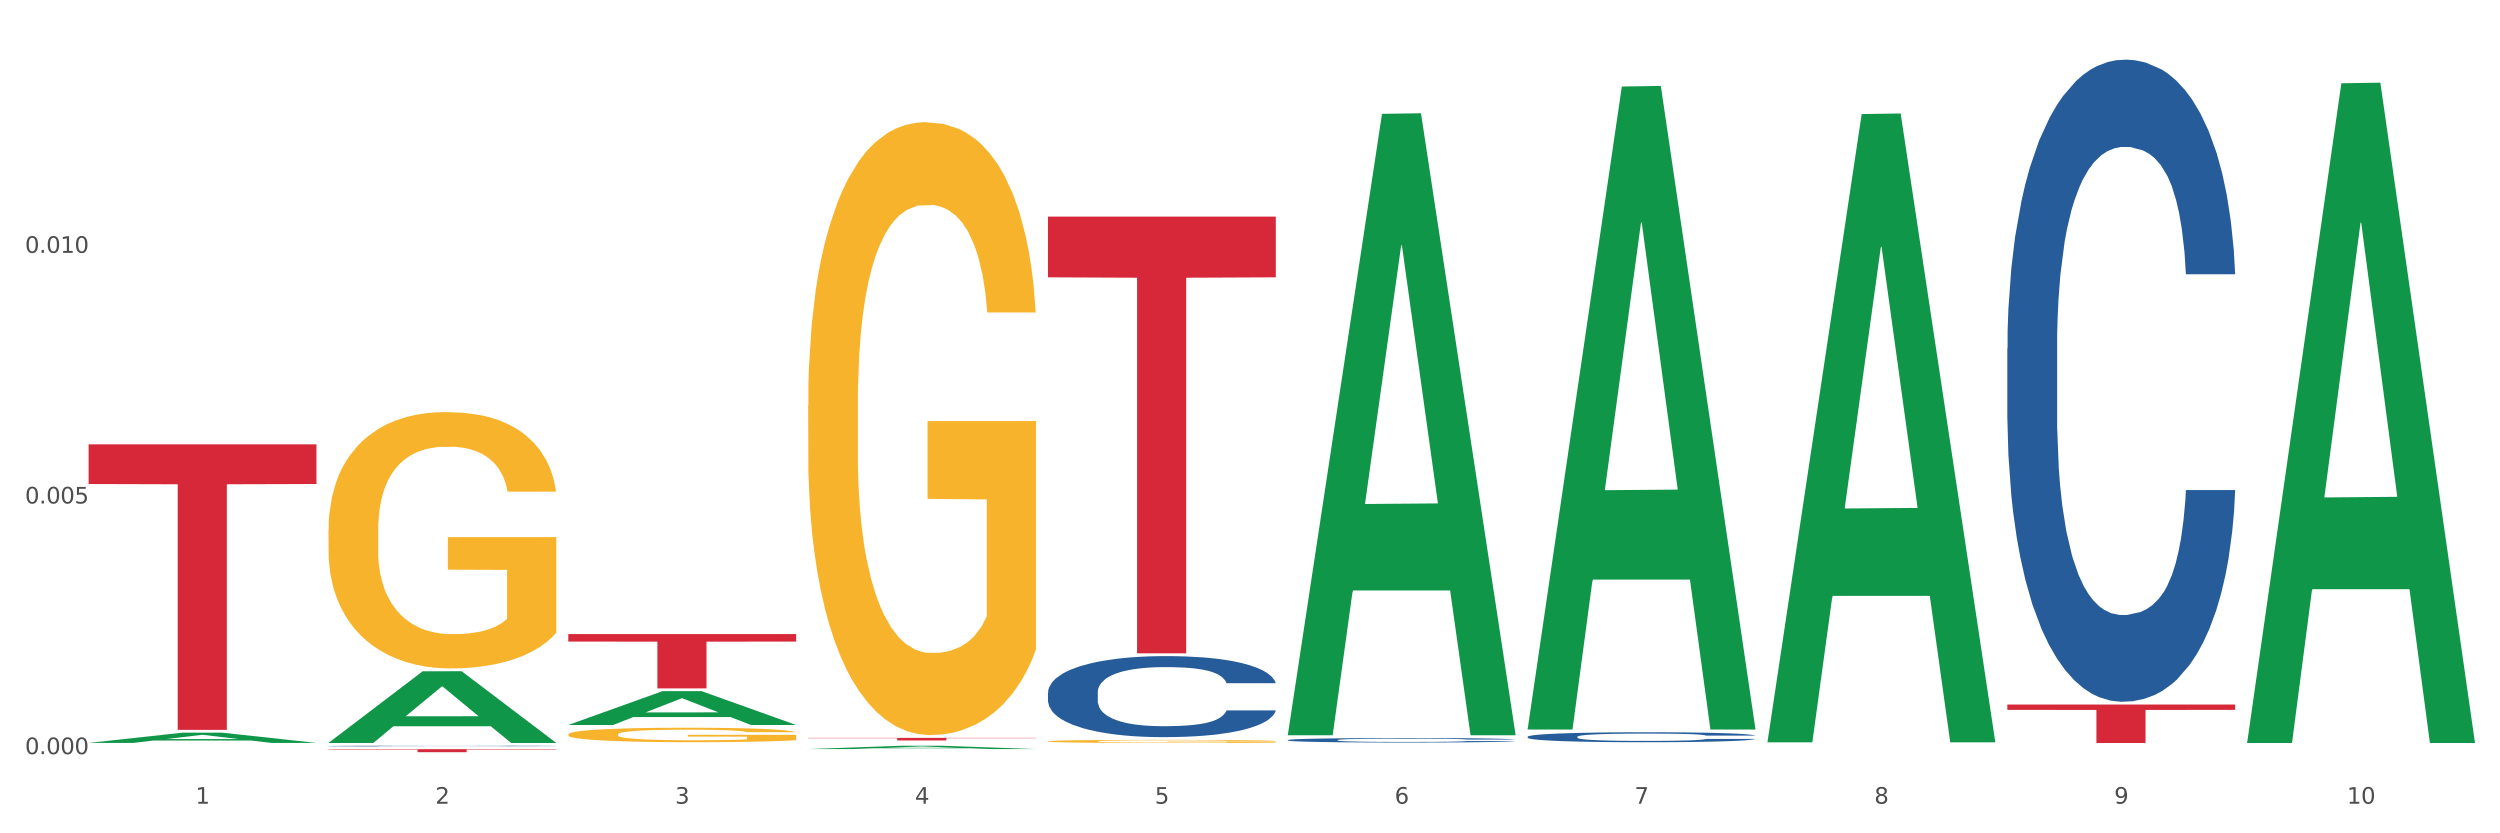 <?xml version="1.0" encoding="utf-8" standalone="no"?>
<!DOCTYPE svg PUBLIC "-//W3C//DTD SVG 1.1//EN"
  "http://www.w3.org/Graphics/SVG/1.1/DTD/svg11.dtd">
<svg xmlns:xlink="http://www.w3.org/1999/xlink" width="1080pt" height="360pt" viewBox="0 0 1080 360" xmlns="http://www.w3.org/2000/svg" version="1.1">
 <rect x="0" y="0" width="1080" height="360" fill="#333333" stroke="none"/>
 <defs>
  <style type="text/css">*{stroke-linejoin: round; stroke-linecap: butt}</style>
 </defs>
 <g id="figure_1">
  <g id="patch_1">
   <path d="M 0 360 
L 1080 360 
L 1080 0 
L 0 0 
z
" style="fill: #ffffff; stroke: #ffffff; stroke-linejoin: miter"/>
  </g>
  <g id="axes_1">
   <g id="matplotlib.axis_1">
    <g id="xtick_1">
     <g id="text_1">
      <!-- 1 -->
      <g style="fill: #4d4d4d" transform="translate(84.444 347.204) scale(0.096 -0.096)">
       <defs>
        <path id="DejaVuSans-31" d="M 794 531 
L 1825 531 
L 1825 4091 
L 703 3866 
L 703 4441 
L 1819 4666 
L 2450 4666 
L 2450 531 
L 3481 531 
L 3481 0 
L 794 0 
L 794 531 
z
" transform="scale(0.016)"/>
       </defs>
       <use xlink:href="#DejaVuSans-31"/>
      </g>
     </g>
    </g>
    <g id="xtick_2">
     <g id="text_2">
      <!-- 2 -->
      <g style="fill: #4d4d4d" transform="translate(188.053 347.204) scale(0.096 -0.096)">
       <defs>
        <path id="DejaVuSans-32" d="M 1228 531 
L 3431 531 
L 3431 0 
L 469 0 
L 469 531 
Q 828 903 1448 1529 
Q 2069 2156 2228 2338 
Q 2531 2678 2651 2914 
Q 2772 3150 2772 3378 
Q 2772 3750 2511 3984 
Q 2250 4219 1831 4219 
Q 1534 4219 1204 4116 
Q 875 4013 500 3803 
L 500 4441 
Q 881 4594 1212 4672 
Q 1544 4750 1819 4750 
Q 2544 4750 2975 4387 
Q 3406 4025 3406 3419 
Q 3406 3131 3298 2873 
Q 3191 2616 2906 2266 
Q 2828 2175 2409 1742 
Q 1991 1309 1228 531 
z
" transform="scale(0.016)"/>
       </defs>
       <use xlink:href="#DejaVuSans-32"/>
      </g>
     </g>
    </g>
    <g id="xtick_3">
     <g id="text_3">
      <!-- 3 -->
      <g style="fill: #4d4d4d" transform="translate(291.663 347.204) scale(0.096 -0.096)">
       <defs>
        <path id="DejaVuSans-33" d="M 2597 2516 
Q 3050 2419 3304 2112 
Q 3559 1806 3559 1356 
Q 3559 666 3084 287 
Q 2609 -91 1734 -91 
Q 1441 -91 1130 -33 
Q 819 25 488 141 
L 488 750 
Q 750 597 1062 519 
Q 1375 441 1716 441 
Q 2309 441 2620 675 
Q 2931 909 2931 1356 
Q 2931 1769 2642 2001 
Q 2353 2234 1838 2234 
L 1294 2234 
L 1294 2753 
L 1863 2753 
Q 2328 2753 2575 2939 
Q 2822 3125 2822 3475 
Q 2822 3834 2567 4026 
Q 2313 4219 1838 4219 
Q 1578 4219 1281 4162 
Q 984 4106 628 3988 
L 628 4550 
Q 988 4650 1302 4700 
Q 1616 4750 1894 4750 
Q 2613 4750 3031 4423 
Q 3450 4097 3450 3541 
Q 3450 3153 3228 2886 
Q 3006 2619 2597 2516 
z
" transform="scale(0.016)"/>
       </defs>
       <use xlink:href="#DejaVuSans-33"/>
      </g>
     </g>
    </g>
    <g id="xtick_4">
     <g id="text_4">
      <!-- 4 -->
      <g style="fill: #4d4d4d" transform="translate(395.273 347.204) scale(0.096 -0.096)">
       <defs>
        <path id="DejaVuSans-34" d="M 2419 4116 
L 825 1625 
L 2419 1625 
L 2419 4116 
z
M 2253 4666 
L 3047 4666 
L 3047 1625 
L 3713 1625 
L 3713 1100 
L 3047 1100 
L 3047 0 
L 2419 0 
L 2419 1100 
L 313 1100 
L 313 1709 
L 2253 4666 
z
" transform="scale(0.016)"/>
       </defs>
       <use xlink:href="#DejaVuSans-34"/>
      </g>
     </g>
    </g>
    <g id="xtick_5">
     <g id="text_5">
      <!-- 5 -->
      <g style="fill: #4d4d4d" transform="translate(498.883 347.204) scale(0.096 -0.096)">
       <defs>
        <path id="DejaVuSans-35" d="M 691 4666 
L 3169 4666 
L 3169 4134 
L 1269 4134 
L 1269 2991 
Q 1406 3038 1543 3061 
Q 1681 3084 1819 3084 
Q 2600 3084 3056 2656 
Q 3513 2228 3513 1497 
Q 3513 744 3044 326 
Q 2575 -91 1722 -91 
Q 1428 -91 1123 -41 
Q 819 9 494 109 
L 494 744 
Q 775 591 1075 516 
Q 1375 441 1709 441 
Q 2250 441 2565 725 
Q 2881 1009 2881 1497 
Q 2881 1984 2565 2268 
Q 2250 2553 1709 2553 
Q 1456 2553 1204 2497 
Q 953 2441 691 2322 
L 691 4666 
z
" transform="scale(0.016)"/>
       </defs>
       <use xlink:href="#DejaVuSans-35"/>
      </g>
     </g>
    </g>
    <g id="xtick_6">
     <g id="text_6">
      <!-- 6 -->
      <g style="fill: #4d4d4d" transform="translate(602.492 347.204) scale(0.096 -0.096)">
       <defs>
        <path id="DejaVuSans-36" d="M 2113 2584 
Q 1688 2584 1439 2293 
Q 1191 2003 1191 1497 
Q 1191 994 1439 701 
Q 1688 409 2113 409 
Q 2538 409 2786 701 
Q 3034 994 3034 1497 
Q 3034 2003 2786 2293 
Q 2538 2584 2113 2584 
z
M 3366 4563 
L 3366 3988 
Q 3128 4100 2886 4159 
Q 2644 4219 2406 4219 
Q 1781 4219 1451 3797 
Q 1122 3375 1075 2522 
Q 1259 2794 1537 2939 
Q 1816 3084 2150 3084 
Q 2853 3084 3261 2657 
Q 3669 2231 3669 1497 
Q 3669 778 3244 343 
Q 2819 -91 2113 -91 
Q 1303 -91 875 529 
Q 447 1150 447 2328 
Q 447 3434 972 4092 
Q 1497 4750 2381 4750 
Q 2619 4750 2861 4703 
Q 3103 4656 3366 4563 
z
" transform="scale(0.016)"/>
       </defs>
       <use xlink:href="#DejaVuSans-36"/>
      </g>
     </g>
    </g>
    <g id="xtick_7">
     <g id="text_7">
      <!-- 7 -->
      <g style="fill: #4d4d4d" transform="translate(706.102 347.204) scale(0.096 -0.096)">
       <defs>
        <path id="DejaVuSans-37" d="M 525 4666 
L 3525 4666 
L 3525 4397 
L 1831 0 
L 1172 0 
L 2766 4134 
L 525 4134 
L 525 4666 
z
" transform="scale(0.016)"/>
       </defs>
       <use xlink:href="#DejaVuSans-37"/>
      </g>
     </g>
    </g>
    <g id="xtick_8">
     <g id="text_8">
      <!-- 8 -->
      <g style="fill: #4d4d4d" transform="translate(809.712 347.204) scale(0.096 -0.096)">
       <defs>
        <path id="DejaVuSans-38" d="M 2034 2216 
Q 1584 2216 1326 1975 
Q 1069 1734 1069 1313 
Q 1069 891 1326 650 
Q 1584 409 2034 409 
Q 2484 409 2743 651 
Q 3003 894 3003 1313 
Q 3003 1734 2745 1975 
Q 2488 2216 2034 2216 
z
M 1403 2484 
Q 997 2584 770 2862 
Q 544 3141 544 3541 
Q 544 4100 942 4425 
Q 1341 4750 2034 4750 
Q 2731 4750 3128 4425 
Q 3525 4100 3525 3541 
Q 3525 3141 3298 2862 
Q 3072 2584 2669 2484 
Q 3125 2378 3379 2068 
Q 3634 1759 3634 1313 
Q 3634 634 3220 271 
Q 2806 -91 2034 -91 
Q 1263 -91 848 271 
Q 434 634 434 1313 
Q 434 1759 690 2068 
Q 947 2378 1403 2484 
z
M 1172 3481 
Q 1172 3119 1398 2916 
Q 1625 2713 2034 2713 
Q 2441 2713 2670 2916 
Q 2900 3119 2900 3481 
Q 2900 3844 2670 4047 
Q 2441 4250 2034 4250 
Q 1625 4250 1398 4047 
Q 1172 3844 1172 3481 
z
" transform="scale(0.016)"/>
       </defs>
       <use xlink:href="#DejaVuSans-38"/>
      </g>
     </g>
    </g>
    <g id="xtick_9">
     <g id="text_9">
      <!-- 9 -->
      <g style="fill: #4d4d4d" transform="translate(913.322 347.204) scale(0.096 -0.096)">
       <defs>
        <path id="DejaVuSans-39" d="M 703 97 
L 703 672 
Q 941 559 1184 500 
Q 1428 441 1663 441 
Q 2288 441 2617 861 
Q 2947 1281 2994 2138 
Q 2813 1869 2534 1725 
Q 2256 1581 1919 1581 
Q 1219 1581 811 2004 
Q 403 2428 403 3163 
Q 403 3881 828 4315 
Q 1253 4750 1959 4750 
Q 2769 4750 3195 4129 
Q 3622 3509 3622 2328 
Q 3622 1225 3098 567 
Q 2575 -91 1691 -91 
Q 1453 -91 1209 -44 
Q 966 3 703 97 
z
M 1959 2075 
Q 2384 2075 2632 2365 
Q 2881 2656 2881 3163 
Q 2881 3666 2632 3958 
Q 2384 4250 1959 4250 
Q 1534 4250 1286 3958 
Q 1038 3666 1038 3163 
Q 1038 2656 1286 2365 
Q 1534 2075 1959 2075 
z
" transform="scale(0.016)"/>
       </defs>
       <use xlink:href="#DejaVuSans-39"/>
      </g>
     </g>
    </g>
    <g id="xtick_10">
     <g id="text_10">
      <!-- 10 -->
      <g style="fill: #4d4d4d" transform="translate(1013.877 347.204) scale(0.096 -0.096)">
       <defs>
        <path id="DejaVuSans-30" d="M 2034 4250 
Q 1547 4250 1301 3770 
Q 1056 3291 1056 2328 
Q 1056 1369 1301 889 
Q 1547 409 2034 409 
Q 2525 409 2770 889 
Q 3016 1369 3016 2328 
Q 3016 3291 2770 3770 
Q 2525 4250 2034 4250 
z
M 2034 4750 
Q 2819 4750 3233 4129 
Q 3647 3509 3647 2328 
Q 3647 1150 3233 529 
Q 2819 -91 2034 -91 
Q 1250 -91 836 529 
Q 422 1150 422 2328 
Q 422 3509 836 4129 
Q 1250 4750 2034 4750 
z
" transform="scale(0.016)"/>
       </defs>
       <use xlink:href="#DejaVuSans-31"/>
       <use xlink:href="#DejaVuSans-30" transform="translate(63.623 0)"/>
      </g>
     </g>
    </g>
    <g id="xtick_11"/>
    <g id="xtick_12"/>
    <g id="xtick_13"/>
    <g id="xtick_14"/>
    <g id="xtick_15"/>
    <g id="xtick_16"/>
    <g id="xtick_17"/>
    <g id="xtick_18"/>
    <g id="xtick_19"/>
   </g>
   <g id="matplotlib.axis_2">
    <g id="ytick_1">
     <g id="text_11">
      <!-- 0.000 -->
      <g style="fill: #4d4d4d" transform="translate(10.8 325.796) scale(0.096 -0.096)">
       <defs>
        <path id="DejaVuSans-2e" d="M 684 794 
L 1344 794 
L 1344 0 
L 684 0 
L 684 794 
z
" transform="scale(0.016)"/>
       </defs>
       <use xlink:href="#DejaVuSans-30"/>
       <use xlink:href="#DejaVuSans-2e" transform="translate(63.623 0)"/>
       <use xlink:href="#DejaVuSans-30" transform="translate(95.41 0)"/>
       <use xlink:href="#DejaVuSans-30" transform="translate(159.033 0)"/>
       <use xlink:href="#DejaVuSans-30" transform="translate(222.656 0)"/>
      </g>
     </g>
    </g>
    <g id="ytick_2">
     <g id="text_12">
      <!-- 0.005 -->
      <g style="fill: #4d4d4d" transform="translate(10.8 217.511) scale(0.096 -0.096)">
       <use xlink:href="#DejaVuSans-30"/>
       <use xlink:href="#DejaVuSans-2e" transform="translate(63.623 0)"/>
       <use xlink:href="#DejaVuSans-30" transform="translate(95.41 0)"/>
       <use xlink:href="#DejaVuSans-30" transform="translate(159.033 0)"/>
       <use xlink:href="#DejaVuSans-35" transform="translate(222.656 0)"/>
      </g>
     </g>
    </g>
    <g id="ytick_3">
     <g id="text_13">
      <!-- 0.010 -->
      <g style="fill: #4d4d4d" transform="translate(10.8 109.227) scale(0.096 -0.096)">
       <use xlink:href="#DejaVuSans-30"/>
       <use xlink:href="#DejaVuSans-2e" transform="translate(63.623 0)"/>
       <use xlink:href="#DejaVuSans-30" transform="translate(95.41 0)"/>
       <use xlink:href="#DejaVuSans-31" transform="translate(159.033 0)"/>
       <use xlink:href="#DejaVuSans-30" transform="translate(222.656 0)"/>
      </g>
     </g>
    </g>
    <g id="ytick_4"/>
    <g id="ytick_5"/>
    <g id="ytick_6"/>
   </g>
   <g id="PolyCollection_1">
    <path d="M 38.283 320.931 
L 38.384 320.927 
L 78.974 316.504 
L 95.818 316.499 
L 136.712 320.94 
L 117.229 320.94 
L 108.401 319.906 
L 66.493 319.906 
L 66.188 319.922 
L 57.664 320.94 
L 38.283 320.94 
L 38.283 320.931 
L 71.769 319.289 
L 103.125 319.285 
L 87.599 317.446 
L 87.396 317.438 
L 87.193 317.45 
L 71.668 319.285 
L 71.769 319.289 
L 38.283 320.931 
z
" clip-path="url(#p21abbdc750)" style="fill: #109648"/>
    <path d="M 556.332 319.701 
L 556.448 319.7 
L 556.448 319.65 
L 556.797 319.582 
L 558.077 319.458 
L 559.706 319.364 
L 562.498 319.254 
L 564.011 319.208 
L 565.989 319.157 
L 570.061 319.073 
L 574.715 319.002 
L 577.972 318.963 
L 580.415 318.938 
L 585.884 318.894 
L 589.025 318.874 
L 592.283 318.858 
L 595.075 318.848 
L 599.729 318.835 
L 603.452 318.83 
L 607.757 318.828 
L 611.364 318.83 
L 616.134 318.837 
L 623.115 318.858 
L 625.791 318.871 
L 629.397 318.892 
L 633.121 318.92 
L 636.146 318.949 
L 639.636 318.99 
L 643.243 319.043 
L 646.733 319.11 
L 649.176 319.172 
L 651.154 319.238 
L 652.899 319.318 
L 654.179 319.405 
L 654.761 319.478 
L 633.47 319.478 
L 632.888 319.412 
L 631.724 319.341 
L 630.561 319.293 
L 629.281 319.254 
L 627.303 319.21 
L 625.558 319.181 
L 622.649 319.148 
L 619.973 319.126 
L 617.763 319.114 
L 615.087 319.103 
L 609.386 319.093 
L 605.314 319.093 
L 602.754 319.096 
L 599.613 319.105 
L 596.937 319.117 
L 593.795 319.139 
L 591.352 319.162 
L 588.909 319.192 
L 587.513 319.213 
L 585.418 319.252 
L 584.022 319.284 
L 582.161 319.339 
L 581.114 319.378 
L 579.252 319.48 
L 578.438 319.554 
L 578.089 319.606 
L 577.856 319.662 
L 577.856 319.939 
L 578.554 320.063 
L 579.136 320.117 
L 580.066 320.177 
L 581.812 320.255 
L 584.371 320.332 
L 587.047 320.387 
L 589.258 320.42 
L 591.352 320.445 
L 593.446 320.465 
L 596.006 320.482 
L 598.1 320.493 
L 601.242 320.504 
L 604.965 320.509 
L 607.873 320.509 
L 613.807 320.5 
L 616.483 320.491 
L 619.043 320.479 
L 621.835 320.459 
L 624.045 320.438 
L 625.325 320.422 
L 627.42 320.388 
L 629.048 320.353 
L 630.445 320.312 
L 631.375 320.276 
L 632.422 320.223 
L 633.237 320.163 
L 633.47 320.131 
L 654.761 320.131 
L 654.296 320.195 
L 653.481 320.257 
L 651.852 320.34 
L 650.573 320.388 
L 648.595 320.447 
L 646.5 320.497 
L 643.592 320.552 
L 640.916 320.592 
L 638.123 320.628 
L 635.098 320.66 
L 629.63 320.704 
L 627.652 320.717 
L 623.464 320.738 
L 620.206 320.75 
L 615.436 320.763 
L 610.549 320.77 
L 605.43 320.772 
L 600.893 320.768 
L 595.89 320.757 
L 592.748 320.747 
L 589.258 320.731 
L 585.186 320.706 
L 581.346 320.676 
L 577.74 320.64 
L 574.365 320.6 
L 571.224 320.553 
L 567.152 320.477 
L 564.127 320.402 
L 561.916 320.333 
L 560.404 320.275 
L 558.891 320.2 
L 558.077 320.149 
L 556.797 320.024 
L 556.332 319.909 
L 556.332 319.701 
z
" clip-path="url(#p21abbdc750)" style="fill: #255c99"/>
    <path d="M 659.941 318.27 
L 660.058 318.266 
L 660.058 318.155 
L 660.407 318.005 
L 661.687 317.73 
L 663.316 317.521 
L 666.108 317.276 
L 667.62 317.174 
L 669.598 317.06 
L 673.67 316.874 
L 678.324 316.717 
L 681.582 316.63 
L 684.025 316.575 
L 689.494 316.476 
L 692.635 316.433 
L 695.893 316.397 
L 698.685 316.374 
L 703.339 316.346 
L 707.062 316.334 
L 711.367 316.33 
L 714.973 316.334 
L 719.744 316.35 
L 726.724 316.397 
L 729.4 316.425 
L 733.007 316.472 
L 736.73 316.535 
L 739.755 316.598 
L 743.246 316.689 
L 746.852 316.807 
L 750.343 316.957 
L 752.786 317.095 
L 754.764 317.241 
L 756.509 317.418 
L 757.789 317.611 
L 758.371 317.773 
L 737.079 317.773 
L 736.498 317.627 
L 735.334 317.469 
L 734.171 317.363 
L 732.891 317.276 
L 730.913 317.178 
L 729.168 317.115 
L 726.259 317.04 
L 723.583 316.993 
L 721.373 316.965 
L 718.697 316.941 
L 712.996 316.918 
L 708.923 316.918 
L 706.364 316.926 
L 703.222 316.945 
L 700.546 316.973 
L 697.405 317.02 
L 694.962 317.071 
L 692.519 317.138 
L 691.122 317.186 
L 689.028 317.272 
L 687.632 317.343 
L 685.77 317.466 
L 684.723 317.552 
L 682.862 317.777 
L 682.047 317.942 
L 681.698 318.057 
L 681.466 318.183 
L 681.466 318.798 
L 682.164 319.074 
L 682.745 319.192 
L 683.676 319.326 
L 685.421 319.499 
L 687.981 319.669 
L 690.657 319.791 
L 692.868 319.866 
L 694.962 319.921 
L 697.056 319.964 
L 699.616 320.004 
L 701.71 320.028 
L 704.851 320.051 
L 708.574 320.063 
L 711.483 320.063 
L 717.417 320.043 
L 720.093 320.024 
L 722.652 319.996 
L 725.445 319.953 
L 727.655 319.905 
L 728.935 319.87 
L 731.029 319.795 
L 732.658 319.716 
L 734.054 319.625 
L 734.985 319.547 
L 736.032 319.428 
L 736.847 319.294 
L 737.079 319.223 
L 758.371 319.223 
L 757.905 319.365 
L 757.091 319.503 
L 755.462 319.689 
L 754.182 319.795 
L 752.204 319.925 
L 750.11 320.035 
L 747.201 320.158 
L 744.526 320.248 
L 741.733 320.327 
L 738.708 320.398 
L 733.24 320.497 
L 731.262 320.524 
L 727.074 320.571 
L 723.816 320.599 
L 719.046 320.627 
L 714.159 320.642 
L 709.04 320.646 
L 704.502 320.638 
L 699.499 320.615 
L 696.358 320.591 
L 692.868 320.556 
L 688.795 320.5 
L 684.956 320.433 
L 681.349 320.355 
L 677.975 320.264 
L 674.834 320.162 
L 670.762 319.992 
L 667.737 319.826 
L 665.526 319.673 
L 664.014 319.543 
L 662.501 319.377 
L 661.687 319.263 
L 660.407 318.987 
L 659.941 318.731 
L 659.941 318.27 
z
" clip-path="url(#p21abbdc750)" style="fill: #255c99"/>
    <path d="M 867.161 150.407 
L 867.277 150.153 
L 867.277 143.06 
L 867.626 133.432 
L 868.906 115.698 
L 870.535 102.271 
L 873.327 86.563 
L 874.84 79.976 
L 876.818 72.629 
L 880.89 60.722 
L 885.544 50.588 
L 888.801 45.014 
L 891.245 41.467 
L 896.713 35.133 
L 899.854 32.347 
L 903.112 30.066 
L 905.904 28.546 
L 910.558 26.773 
L 914.281 26.013 
L 918.586 25.759 
L 922.193 26.013 
L 926.963 27.026 
L 933.944 30.066 
L 936.62 31.84 
L 940.227 34.88 
L 943.95 38.934 
L 946.975 42.987 
L 950.465 48.814 
L 954.072 56.415 
L 957.562 66.042 
L 960.006 74.909 
L 961.984 84.283 
L 963.729 95.684 
L 965.009 108.098 
L 965.59 118.485 
L 944.299 118.485 
L 943.717 109.111 
L 942.554 98.977 
L 941.39 92.137 
L 940.11 86.563 
L 938.132 80.229 
L 936.387 76.176 
L 933.479 71.362 
L 930.803 68.322 
L 928.592 66.549 
L 925.916 65.028 
L 920.215 63.508 
L 916.143 63.508 
L 913.583 64.015 
L 910.442 65.282 
L 907.766 67.055 
L 904.625 70.095 
L 902.181 73.389 
L 899.738 77.696 
L 898.342 80.736 
L 896.248 86.31 
L 894.851 90.87 
L 892.99 98.724 
L 891.943 104.297 
L 890.081 118.738 
L 889.267 129.379 
L 888.918 136.726 
L 888.685 144.833 
L 888.685 184.355 
L 889.383 202.09 
L 889.965 209.69 
L 890.896 218.304 
L 892.641 229.451 
L 895.201 240.345 
L 897.877 248.199 
L 900.087 253.013 
L 902.181 256.559 
L 904.276 259.346 
L 906.835 261.88 
L 908.929 263.4 
L 912.071 264.92 
L 915.794 265.68 
L 918.703 265.68 
L 924.636 264.413 
L 927.312 263.146 
L 929.872 261.373 
L 932.664 258.586 
L 934.875 255.546 
L 936.155 253.266 
L 938.249 248.452 
L 939.878 243.385 
L 941.274 237.558 
L 942.205 232.491 
L 943.252 224.891 
L 944.066 216.277 
L 944.299 211.717 
L 965.59 211.717 
L 965.125 220.837 
L 964.31 229.705 
L 962.682 241.612 
L 961.402 248.452 
L 959.424 256.813 
L 957.33 263.906 
L 954.421 271.76 
L 951.745 277.587 
L 948.953 282.654 
L 945.928 287.214 
L 940.459 293.548 
L 938.481 295.322 
L 934.293 298.362 
L 931.035 300.135 
L 926.265 301.909 
L 921.379 302.922 
L 916.259 303.175 
L 911.722 302.669 
L 906.719 301.149 
L 903.577 299.629 
L 900.087 297.348 
L 896.015 293.802 
L 892.176 289.495 
L 888.569 284.428 
L 885.195 278.601 
L 882.053 272.014 
L 877.981 261.12 
L 874.956 250.479 
L 872.746 240.598 
L 871.233 232.238 
L 869.721 221.597 
L 868.906 214.25 
L 867.626 196.516 
L 867.161 180.048 
L 867.161 150.407 
z
" clip-path="url(#p21abbdc750)" style="fill: #255c99"/>
    <path d="M 141.893 229.201 
L 142.009 229.1 
L 142.009 225.459 
L 142.241 222.323 
L 143.403 214.737 
L 145.147 208.466 
L 146.425 205.128 
L 147.703 202.397 
L 149.214 199.666 
L 151.073 196.834 
L 154.443 192.686 
L 156.535 190.562 
L 159.092 188.337 
L 163.74 185.1 
L 167.11 183.28 
L 170.596 181.762 
L 176.291 179.942 
L 180.009 179.132 
L 183.961 178.526 
L 188.725 178.121 
L 192.328 178.02 
L 200.23 178.323 
L 206.97 179.234 
L 210.224 179.942 
L 214.407 181.155 
L 216.615 181.965 
L 220.218 183.583 
L 223.937 185.707 
L 226.493 187.528 
L 230.328 190.967 
L 233.233 194.406 
L 235.906 198.654 
L 237.301 201.588 
L 238.346 204.319 
L 239.276 207.454 
L 240.206 212.411 
L 219.288 212.411 
L 218.475 208.87 
L 217.196 205.532 
L 215.337 202.296 
L 213.71 200.273 
L 210.921 197.744 
L 208.364 196.126 
L 205.692 194.912 
L 202.438 193.9 
L 199.881 193.395 
L 196.279 192.99 
L 189.19 193.091 
L 184.425 193.9 
L 181.171 194.912 
L 179.08 195.822 
L 177.22 196.834 
L 175.129 198.25 
L 172.688 200.374 
L 170.945 202.296 
L 169.202 204.723 
L 167.807 207.151 
L 166.529 209.983 
L 165.483 213.017 
L 164.67 216.153 
L 163.973 219.997 
L 163.391 226.369 
L 163.391 240.227 
L 163.624 243.362 
L 164.205 247.509 
L 164.902 250.645 
L 166.064 254.388 
L 167.11 256.916 
L 169.086 260.558 
L 171.294 263.592 
L 173.037 265.514 
L 174.78 267.132 
L 177.801 269.358 
L 181.171 271.178 
L 184.077 272.291 
L 188.028 273.302 
L 190.701 273.707 
L 193.025 273.909 
L 198.719 273.909 
L 202.786 273.606 
L 207.319 272.898 
L 210.805 271.987 
L 213.71 270.875 
L 216.964 269.054 
L 219.056 267.335 
L 219.056 246.194 
L 193.49 246.093 
L 193.49 232.034 
L 240.322 232.034 
L 240.322 273.302 
L 238.346 275.427 
L 236.138 277.348 
L 233.814 279.068 
L 230.328 281.192 
L 226.144 283.215 
L 222.426 284.631 
L 218.475 285.845 
L 213.826 286.958 
L 207.783 287.969 
L 204.065 288.374 
L 199.416 288.677 
L 193.955 288.778 
L 189.19 288.576 
L 184.542 288.07 
L 179.661 287.16 
L 174.896 285.845 
L 171.294 284.53 
L 167.691 282.912 
L 163.856 280.787 
L 160.835 278.764 
L 158.511 276.944 
L 155.954 274.617 
L 153.165 271.583 
L 151.073 268.852 
L 149.214 266.02 
L 147.238 262.378 
L 145.844 259.243 
L 144.449 255.298 
L 143.636 252.365 
L 142.706 247.813 
L 142.009 241.44 
L 141.893 229.201 
z
" clip-path="url(#p21abbdc750)" style="fill: #f7b32b"/>
    <path d="M 38.283 191.951 
L 136.712 191.951 
L 136.712 209.094 
L 97.994 209.21 
L 97.994 315.314 
L 76.768 315.314 
L 76.768 209.21 
L 38.283 209.094 
L 38.283 192.067 
L 38.283 191.951 
z
" clip-path="url(#p21abbdc750)" style="fill: #d62839"/>
    <path d="M 141.893 323.664 
L 240.322 323.664 
L 240.322 323.842 
L 201.603 323.844 
L 201.603 324.95 
L 180.378 324.95 
L 180.378 323.844 
L 141.893 323.842 
L 141.893 323.665 
L 141.893 323.664 
z
" clip-path="url(#p21abbdc750)" style="fill: #d62839"/>
    <path d="M 245.502 273.914 
L 343.932 273.914 
L 343.932 277.174 
L 305.213 277.196 
L 305.213 297.378 
L 283.988 297.378 
L 283.988 277.196 
L 245.502 277.174 
L 245.502 273.936 
L 245.502 273.914 
z
" clip-path="url(#p21abbdc750)" style="fill: #d62839"/>
    <path d="M 349.112 318.745 
L 447.542 318.745 
L 447.542 318.901 
L 408.823 318.902 
L 408.823 319.868 
L 387.598 319.868 
L 387.598 318.902 
L 349.112 318.901 
L 349.112 318.746 
L 349.112 318.745 
z
" clip-path="url(#p21abbdc750)" style="fill: #d62839"/>
    <path d="M 452.722 93.584 
L 551.151 93.584 
L 551.151 119.803 
L 512.433 119.98 
L 512.433 282.252 
L 491.207 282.252 
L 491.207 119.98 
L 452.722 119.803 
L 452.722 93.761 
L 452.722 93.584 
z
" clip-path="url(#p21abbdc750)" style="fill: #d62839"/>
    <path d="M 867.161 304.361 
L 965.59 304.361 
L 965.59 306.668 
L 926.872 306.684 
L 926.872 320.963 
L 905.646 320.963 
L 905.646 306.684 
L 867.161 306.668 
L 867.161 304.377 
L 867.161 304.361 
z
" clip-path="url(#p21abbdc750)" style="fill: #d62839"/>
    <path d="M 452.722 299.167 
L 452.838 299.135 
L 452.838 298.24 
L 453.187 297.025 
L 454.467 294.787 
L 456.096 293.093 
L 458.888 291.111 
L 460.401 290.28 
L 462.379 289.352 
L 466.451 287.85 
L 471.105 286.571 
L 474.362 285.868 
L 476.806 285.42 
L 482.274 284.621 
L 485.415 284.269 
L 488.673 283.981 
L 491.465 283.79 
L 496.119 283.566 
L 499.842 283.47 
L 504.147 283.438 
L 507.754 283.47 
L 512.524 283.598 
L 519.505 283.981 
L 522.181 284.205 
L 525.788 284.589 
L 529.511 285.1 
L 532.536 285.612 
L 536.026 286.347 
L 539.633 287.306 
L 543.123 288.521 
L 545.567 289.64 
L 547.545 290.823 
L 549.29 292.262 
L 550.57 293.828 
L 551.151 295.139 
L 529.86 295.139 
L 529.278 293.956 
L 528.115 292.677 
L 526.951 291.814 
L 525.671 291.111 
L 523.693 290.311 
L 521.948 289.8 
L 519.04 289.193 
L 516.364 288.809 
L 514.153 288.585 
L 511.477 288.393 
L 505.776 288.201 
L 501.704 288.201 
L 499.144 288.265 
L 496.003 288.425 
L 493.327 288.649 
L 490.186 289.033 
L 487.742 289.448 
L 485.299 289.992 
L 483.903 290.375 
L 481.809 291.079 
L 480.412 291.654 
L 478.551 292.645 
L 477.504 293.349 
L 475.642 295.171 
L 474.828 296.514 
L 474.479 297.441 
L 474.246 298.464 
L 474.246 303.451 
L 474.944 305.689 
L 475.526 306.648 
L 476.457 307.735 
L 478.202 309.142 
L 480.762 310.517 
L 483.438 311.508 
L 485.648 312.115 
L 487.742 312.563 
L 489.837 312.915 
L 492.396 313.234 
L 494.49 313.426 
L 497.632 313.618 
L 501.355 313.714 
L 504.264 313.714 
L 510.197 313.554 
L 512.873 313.394 
L 515.433 313.17 
L 518.225 312.819 
L 520.436 312.435 
L 521.716 312.147 
L 523.81 311.54 
L 525.439 310.9 
L 526.835 310.165 
L 527.766 309.526 
L 528.813 308.567 
L 529.627 307.48 
L 529.86 306.904 
L 551.151 306.904 
L 550.686 308.055 
L 549.871 309.174 
L 548.243 310.677 
L 546.963 311.54 
L 544.985 312.595 
L 542.891 313.49 
L 539.982 314.481 
L 537.306 315.216 
L 534.514 315.856 
L 531.489 316.431 
L 526.02 317.231 
L 524.042 317.454 
L 519.854 317.838 
L 516.596 318.062 
L 511.826 318.286 
L 506.94 318.414 
L 501.82 318.445 
L 497.283 318.382 
L 492.28 318.19 
L 489.138 317.998 
L 485.648 317.71 
L 481.576 317.263 
L 477.737 316.719 
L 474.13 316.08 
L 470.756 315.344 
L 467.614 314.513 
L 463.542 313.138 
L 460.517 311.796 
L 458.307 310.549 
L 456.794 309.494 
L 455.282 308.151 
L 454.467 307.224 
L 453.187 304.986 
L 452.722 302.908 
L 452.722 299.167 
z
" clip-path="url(#p21abbdc750)" style="fill: #255c99"/>
    <path d="M 349.112 175.129 
L 349.228 174.887 
L 349.228 166.181 
L 349.461 158.685 
L 350.623 140.549 
L 352.366 125.556 
L 353.644 117.576 
L 354.923 111.047 
L 356.433 104.518 
L 358.293 97.747 
L 361.663 87.833 
L 363.755 82.754 
L 366.311 77.434 
L 370.96 69.696 
L 374.33 65.344 
L 377.816 61.716 
L 383.51 57.364 
L 387.229 55.429 
L 391.18 53.978 
L 395.945 53.011 
L 399.547 52.769 
L 407.449 53.495 
L 414.189 55.671 
L 417.443 57.364 
L 421.627 60.265 
L 423.835 62.2 
L 427.437 66.069 
L 431.156 71.147 
L 433.713 75.5 
L 437.548 83.722 
L 440.453 91.943 
L 443.126 102.1 
L 444.52 109.113 
L 445.566 115.642 
L 446.496 123.138 
L 447.425 134.987 
L 426.508 134.987 
L 425.694 126.523 
L 424.416 118.543 
L 422.557 110.805 
L 420.93 105.969 
L 418.141 99.923 
L 415.584 96.054 
L 412.911 93.153 
L 409.657 90.734 
L 407.101 89.525 
L 403.498 88.558 
L 396.409 88.8 
L 391.645 90.734 
L 388.391 93.153 
L 386.299 95.329 
L 384.44 97.747 
L 382.348 101.133 
L 379.908 106.211 
L 378.165 110.805 
L 376.421 116.609 
L 375.027 122.413 
L 373.749 129.183 
L 372.703 136.438 
L 371.889 143.934 
L 371.192 153.123 
L 370.611 168.358 
L 370.611 201.487 
L 370.843 208.983 
L 371.424 218.898 
L 372.122 226.394 
L 373.284 235.341 
L 374.33 241.387 
L 376.305 250.092 
L 378.513 257.347 
L 380.256 261.941 
L 381.999 265.81 
L 385.021 271.13 
L 388.391 275.483 
L 391.296 278.143 
L 395.247 280.561 
L 397.92 281.528 
L 400.244 282.012 
L 405.939 282.012 
L 410.006 281.287 
L 414.538 279.594 
L 418.024 277.418 
L 420.93 274.758 
L 424.183 270.405 
L 426.275 266.294 
L 426.275 215.754 
L 400.709 215.512 
L 400.709 181.9 
L 447.542 181.9 
L 447.542 280.561 
L 445.566 285.639 
L 443.358 290.234 
L 441.034 294.345 
L 437.548 299.423 
L 433.364 304.259 
L 429.645 307.645 
L 425.694 310.547 
L 421.046 313.207 
L 415.003 315.625 
L 411.284 316.592 
L 406.636 317.317 
L 401.174 317.559 
L 396.409 317.076 
L 391.761 315.867 
L 386.88 313.69 
L 382.116 310.547 
L 378.513 307.403 
L 374.911 303.534 
L 371.076 298.456 
L 368.054 293.619 
L 365.73 289.267 
L 363.174 283.705 
L 360.385 276.45 
L 358.293 269.921 
L 356.433 263.15 
L 354.458 254.445 
L 353.063 246.949 
L 351.669 237.518 
L 350.855 230.505 
L 349.926 219.623 
L 349.228 204.389 
L 349.112 175.129 
z
" clip-path="url(#p21abbdc750)" style="fill: #f7b32b"/>
    <path d="M 245.502 317.268 
L 245.619 317.262 
L 245.619 317.057 
L 245.851 316.88 
L 247.013 316.452 
L 248.756 316.098 
L 250.035 315.909 
L 251.313 315.755 
L 252.824 315.601 
L 254.683 315.441 
L 258.053 315.207 
L 260.145 315.087 
L 262.701 314.961 
L 267.35 314.778 
L 270.72 314.676 
L 274.206 314.59 
L 279.9 314.487 
L 283.619 314.442 
L 287.57 314.407 
L 292.335 314.384 
L 295.937 314.379 
L 303.84 314.396 
L 310.58 314.447 
L 313.834 314.487 
L 318.017 314.556 
L 320.225 314.601 
L 323.828 314.693 
L 327.546 314.813 
L 330.103 314.916 
L 333.938 315.11 
L 336.843 315.304 
L 339.516 315.544 
L 340.91 315.709 
L 341.956 315.863 
L 342.886 316.04 
L 343.816 316.32 
L 322.898 316.32 
L 322.084 316.12 
L 320.806 315.932 
L 318.947 315.749 
L 317.32 315.635 
L 314.531 315.492 
L 311.974 315.401 
L 309.301 315.332 
L 306.048 315.275 
L 303.491 315.247 
L 299.888 315.224 
L 292.8 315.23 
L 288.035 315.275 
L 284.781 315.332 
L 282.689 315.384 
L 280.83 315.441 
L 278.738 315.521 
L 276.298 315.641 
L 274.555 315.749 
L 272.812 315.886 
L 271.417 316.023 
L 270.139 316.183 
L 269.093 316.354 
L 268.28 316.531 
L 267.582 316.748 
L 267.001 317.108 
L 267.001 317.89 
L 267.234 318.067 
L 267.815 318.302 
L 268.512 318.479 
L 269.674 318.69 
L 270.72 318.833 
L 272.695 319.038 
L 274.903 319.21 
L 276.647 319.318 
L 278.39 319.409 
L 281.411 319.535 
L 284.781 319.638 
L 287.686 319.701 
L 291.638 319.758 
L 294.31 319.781 
L 296.635 319.792 
L 302.329 319.792 
L 306.396 319.775 
L 310.928 319.735 
L 314.415 319.683 
L 317.32 319.621 
L 320.574 319.518 
L 322.665 319.421 
L 322.665 318.227 
L 297.099 318.222 
L 297.099 317.428 
L 343.932 317.428 
L 343.932 319.758 
L 341.956 319.878 
L 339.748 319.986 
L 337.424 320.083 
L 333.938 320.203 
L 329.754 320.317 
L 326.036 320.397 
L 322.084 320.466 
L 317.436 320.529 
L 311.393 320.586 
L 307.674 320.608 
L 303.026 320.626 
L 297.564 320.631 
L 292.8 320.62 
L 288.151 320.591 
L 283.271 320.54 
L 278.506 320.466 
L 274.903 320.391 
L 271.301 320.3 
L 267.466 320.18 
L 264.445 320.066 
L 262.12 319.963 
L 259.564 319.832 
L 256.775 319.661 
L 254.683 319.506 
L 252.824 319.347 
L 250.848 319.141 
L 249.454 318.964 
L 248.059 318.741 
L 247.246 318.576 
L 246.316 318.319 
L 245.619 317.959 
L 245.502 317.268 
z
" clip-path="url(#p21abbdc750)" style="fill: #f7b32b"/>
    <path d="M 452.722 320.246 
L 452.838 320.245 
L 452.838 320.201 
L 453.071 320.164 
L 454.233 320.073 
L 455.976 319.997 
L 457.254 319.957 
L 458.532 319.924 
L 460.043 319.891 
L 461.903 319.857 
L 465.273 319.807 
L 467.364 319.782 
L 469.921 319.755 
L 474.569 319.716 
L 477.939 319.694 
L 481.426 319.676 
L 487.12 319.654 
L 490.839 319.644 
L 494.79 319.637 
L 499.554 319.632 
L 503.157 319.631 
L 511.059 319.635 
L 517.799 319.646 
L 521.053 319.654 
L 525.237 319.669 
L 527.445 319.678 
L 531.047 319.698 
L 534.766 319.723 
L 537.322 319.745 
L 541.157 319.787 
L 544.062 319.828 
L 546.735 319.879 
L 548.13 319.914 
L 549.176 319.947 
L 550.105 319.985 
L 551.035 320.045 
L 530.117 320.045 
L 529.304 320.002 
L 528.026 319.962 
L 526.166 319.923 
L 524.539 319.899 
L 521.75 319.868 
L 519.194 319.849 
L 516.521 319.834 
L 513.267 319.822 
L 510.71 319.816 
L 507.108 319.811 
L 500.019 319.812 
L 495.255 319.822 
L 492.001 319.834 
L 489.909 319.845 
L 488.05 319.857 
L 485.958 319.874 
L 483.517 319.9 
L 481.774 319.923 
L 480.031 319.952 
L 478.637 319.981 
L 477.358 320.015 
L 476.312 320.052 
L 475.499 320.09 
L 474.802 320.136 
L 474.221 320.212 
L 474.221 320.379 
L 474.453 320.417 
L 475.034 320.467 
L 475.731 320.504 
L 476.894 320.549 
L 477.939 320.58 
L 479.915 320.624 
L 482.123 320.66 
L 483.866 320.683 
L 485.609 320.703 
L 488.631 320.729 
L 492.001 320.751 
L 494.906 320.765 
L 498.857 320.777 
L 501.53 320.782 
L 503.854 320.784 
L 509.548 320.784 
L 513.616 320.78 
L 518.148 320.772 
L 521.634 320.761 
L 524.539 320.748 
L 527.793 320.726 
L 529.885 320.705 
L 529.885 320.451 
L 504.319 320.45 
L 504.319 320.281 
L 551.151 320.281 
L 551.151 320.777 
L 549.176 320.802 
L 546.968 320.825 
L 544.644 320.846 
L 541.157 320.872 
L 536.974 320.896 
L 533.255 320.913 
L 529.304 320.928 
L 524.656 320.941 
L 518.613 320.953 
L 514.894 320.958 
L 510.246 320.962 
L 504.784 320.963 
L 500.019 320.96 
L 495.371 320.954 
L 490.49 320.943 
L 485.725 320.928 
L 482.123 320.912 
L 478.52 320.892 
L 474.686 320.867 
L 471.664 320.842 
L 469.34 320.821 
L 466.783 320.793 
L 463.994 320.756 
L 461.903 320.723 
L 460.043 320.689 
L 458.068 320.645 
L 456.673 320.608 
L 455.279 320.56 
L 454.465 320.525 
L 453.535 320.47 
L 452.838 320.394 
L 452.722 320.246 
z
" clip-path="url(#p21abbdc750)" style="fill: #f7b32b"/>
    <path d="M 141.893 322.297 
L 142.009 322.296 
L 142.009 322.288 
L 142.358 322.276 
L 143.638 322.255 
L 145.267 322.239 
L 148.059 322.221 
L 149.572 322.213 
L 151.55 322.204 
L 155.622 322.19 
L 160.276 322.178 
L 163.533 322.171 
L 165.977 322.167 
L 171.445 322.16 
L 174.586 322.156 
L 177.844 322.154 
L 180.636 322.152 
L 185.29 322.15 
L 189.013 322.149 
L 193.318 322.148 
L 196.925 322.149 
L 201.695 322.15 
L 208.676 322.154 
L 211.352 322.156 
L 214.958 322.159 
L 218.682 322.164 
L 221.707 322.169 
L 225.197 322.176 
L 228.804 322.185 
L 232.294 322.196 
L 234.737 322.207 
L 236.715 322.218 
L 238.46 322.232 
L 239.74 322.246 
L 240.322 322.259 
L 219.031 322.259 
L 218.449 322.247 
L 217.285 322.235 
L 216.122 322.227 
L 214.842 322.221 
L 212.864 322.213 
L 211.119 322.208 
L 208.21 322.203 
L 205.534 322.199 
L 203.324 322.197 
L 200.648 322.195 
L 194.947 322.193 
L 190.875 322.193 
L 188.315 322.194 
L 185.174 322.195 
L 182.498 322.197 
L 179.356 322.201 
L 176.913 322.205 
L 174.47 322.21 
L 173.074 322.214 
L 170.979 322.22 
L 169.583 322.226 
L 167.722 322.235 
L 166.675 322.242 
L 164.813 322.259 
L 163.999 322.272 
L 163.65 322.28 
L 163.417 322.29 
L 163.417 322.337 
L 164.115 322.358 
L 164.697 322.367 
L 165.627 322.377 
L 167.373 322.39 
L 169.932 322.403 
L 172.608 322.413 
L 174.819 322.418 
L 176.913 322.423 
L 179.007 322.426 
L 181.567 322.429 
L 183.661 322.431 
L 186.803 322.433 
L 190.526 322.433 
L 193.434 322.433 
L 199.368 322.432 
L 202.044 322.43 
L 204.604 322.428 
L 207.396 322.425 
L 209.606 322.421 
L 210.886 322.419 
L 212.981 322.413 
L 214.609 322.407 
L 216.006 322.4 
L 216.936 322.394 
L 217.983 322.385 
L 218.798 322.375 
L 219.031 322.369 
L 240.322 322.369 
L 239.857 322.38 
L 239.042 322.391 
L 237.413 322.405 
L 236.134 322.413 
L 234.156 322.423 
L 232.061 322.431 
L 229.153 322.441 
L 226.477 322.448 
L 223.684 322.454 
L 220.659 322.459 
L 215.191 322.467 
L 213.213 322.469 
L 209.025 322.472 
L 205.767 322.474 
L 200.997 322.477 
L 196.11 322.478 
L 190.991 322.478 
L 186.454 322.477 
L 181.451 322.476 
L 178.309 322.474 
L 174.819 322.471 
L 170.747 322.467 
L 166.907 322.462 
L 163.301 322.456 
L 159.926 322.449 
L 156.785 322.441 
L 152.713 322.428 
L 149.688 322.415 
L 147.477 322.404 
L 145.965 322.394 
L 144.452 322.381 
L 143.638 322.372 
L 142.358 322.351 
L 141.893 322.332 
L 141.893 322.297 
z
" clip-path="url(#p21abbdc750)" style="fill: #255c99"/>
    <path d="M 141.893 320.905 
L 141.994 320.876 
L 182.584 289.993 
L 199.428 289.964 
L 240.322 320.963 
L 220.839 320.963 
L 212.011 313.744 
L 170.102 313.744 
L 169.798 313.861 
L 161.274 320.963 
L 141.893 320.963 
L 141.893 320.905 
L 175.379 309.436 
L 206.734 309.407 
L 191.209 296.571 
L 191.006 296.513 
L 190.803 296.6 
L 175.278 309.407 
L 175.379 309.436 
L 141.893 320.905 
z
" clip-path="url(#p21abbdc750)" style="fill: #109648"/>
    <path d="M 245.502 313.166 
L 245.604 313.152 
L 286.193 298.577 
L 303.038 298.564 
L 343.932 313.193 
L 324.449 313.193 
L 315.621 309.787 
L 273.712 309.787 
L 273.408 309.841 
L 264.884 313.193 
L 245.502 313.193 
L 245.502 313.166 
L 278.989 307.754 
L 310.344 307.74 
L 294.819 301.682 
L 294.616 301.654 
L 294.413 301.696 
L 278.887 307.74 
L 278.989 307.754 
L 245.502 313.166 
z
" clip-path="url(#p21abbdc750)" style="fill: #109648"/>
    <path d="M 349.112 323.59 
L 349.214 323.589 
L 389.803 322.15 
L 406.648 322.148 
L 447.542 323.593 
L 428.059 323.593 
L 419.23 323.257 
L 377.322 323.257 
L 377.017 323.262 
L 368.494 323.593 
L 349.112 323.593 
L 349.112 323.59 
L 382.598 323.056 
L 413.954 323.054 
L 398.428 322.456 
L 398.225 322.454 
L 398.022 322.458 
L 382.497 323.054 
L 382.598 323.056 
L 349.112 323.59 
z
" clip-path="url(#p21abbdc750)" style="fill: #109648"/>
    <path d="M 970.771 320.427 
L 970.872 320.159 
L 1011.462 35.973 
L 1028.306 35.706 
L 1069.2 320.963 
L 1049.717 320.963 
L 1040.889 254.537 
L 998.98 254.537 
L 998.676 255.608 
L 990.152 320.963 
L 970.771 320.963 
L 970.771 320.427 
L 1004.257 214.895 
L 1035.612 214.628 
L 1020.087 96.507 
L 1019.884 95.971 
L 1019.681 96.775 
L 1004.156 214.628 
L 1004.257 214.895 
L 970.771 320.427 
z
" clip-path="url(#p21abbdc750)" style="fill: #109648"/>
    <path d="M 763.551 320.168 
L 763.653 319.913 
L 804.242 49.276 
L 821.087 49.02 
L 861.981 320.678 
L 842.498 320.678 
L 833.669 257.419 
L 791.761 257.419 
L 791.456 258.439 
L 782.933 320.678 
L 763.551 320.678 
L 763.551 320.168 
L 797.037 219.668 
L 828.393 219.412 
L 812.867 106.923 
L 812.664 106.413 
L 812.461 107.178 
L 796.936 219.412 
L 797.037 219.668 
L 763.551 320.168 
z
" clip-path="url(#p21abbdc750)" style="fill: #109648"/>
    <path d="M 556.332 317.138 
L 556.433 316.886 
L 597.023 49.177 
L 613.867 48.924 
L 654.761 317.643 
L 635.278 317.643 
L 626.45 255.068 
L 584.541 255.068 
L 584.237 256.077 
L 575.713 317.643 
L 556.332 317.643 
L 556.332 317.138 
L 589.818 217.725 
L 621.173 217.473 
L 605.648 106.201 
L 605.445 105.696 
L 605.242 106.453 
L 589.717 217.473 
L 589.818 217.725 
L 556.332 317.138 
z
" clip-path="url(#p21abbdc750)" style="fill: #109648"/>
    <path d="M 659.941 314.623 
L 660.043 314.362 
L 700.632 37.372 
L 717.477 37.111 
L 758.371 315.145 
L 738.888 315.145 
L 730.06 250.401 
L 688.151 250.401 
L 687.847 251.445 
L 679.323 315.145 
L 659.941 315.145 
L 659.941 314.623 
L 693.428 211.763 
L 724.783 211.502 
L 709.258 96.372 
L 709.055 95.85 
L 708.852 96.633 
L 693.326 211.502 
L 693.428 211.763 
L 659.941 314.623 
z
" clip-path="url(#p21abbdc750)" style="fill: #109648"/>
   </g>
  </g>
 </g>
 <defs>
  <clipPath id="p21abbdc750">
   <rect x="38.283" y="10.8" width="1030.917" height="329.109"/>
  </clipPath>
 </defs>
</svg>
